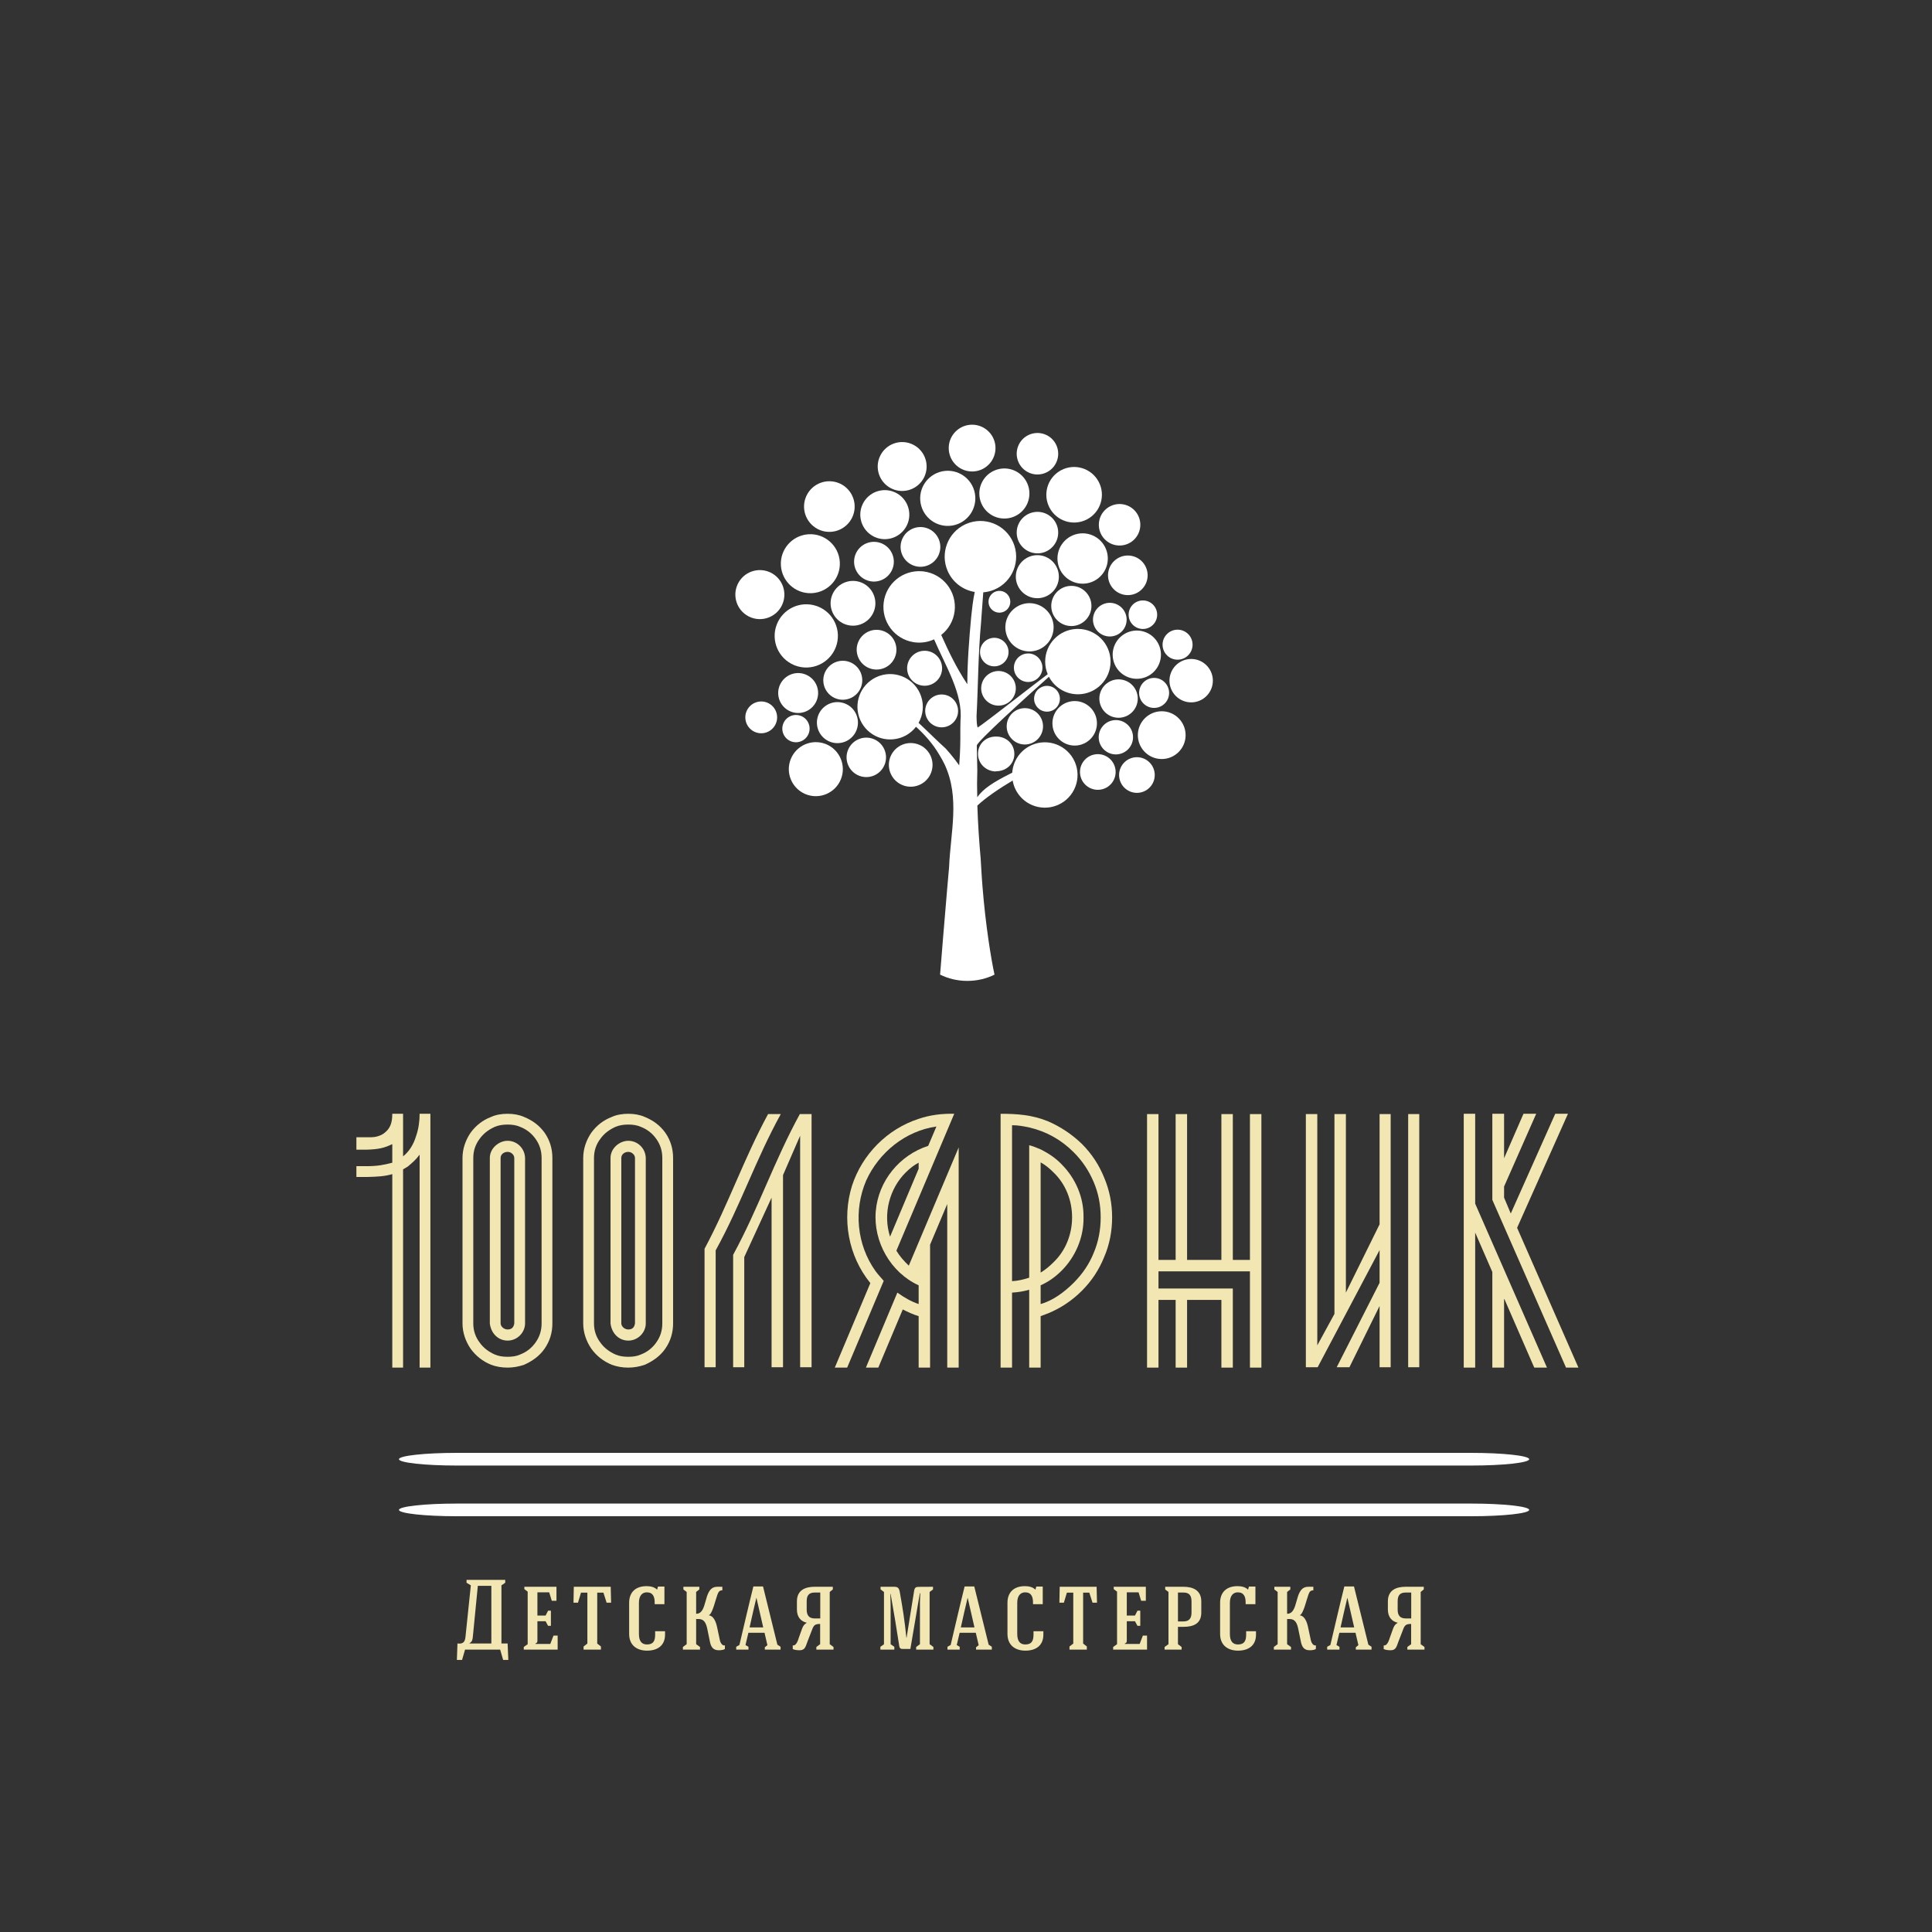 <?xml version="1.0" encoding="UTF-8" standalone="no"?> <svg xmlns="http://www.w3.org/2000/svg" xmlns:xlink="http://www.w3.org/1999/xlink" version="1.1" width="500" height="500" viewBox="0 0 500 500" xml:space="preserve"><rect x="0" y="0" width="500" height="500" fill="#333333" stroke="none"/> <desc>Created with Fabric.js 3.6.3</desc> <defs> </defs> <g transform="matrix(1 0 0 1 255.995 328.106)" style=""><path fill="#F2E7B2" opacity="1" d="M-147.40-39.86C-147.40-37.97-147.65-36.00-148.31-34.11C-148.97-31.89-150.12-30.08-151.68-28.84L-151.68-39.86L-154.47-39.86C-154.47-37.56-154.97-36.00-156.69-34.76C-157.60-34.11-158.91-33.78-159.98-33.78L-161.21-33.78L-163.76-33.78L-163.76-30.57L-161.21-30.57C-157.93-30.65-156.45-31.06-154.56-31.97C-154.47-31.97-154.47-31.97-154.47-32.05L-154.47-27.20C-156.69-26.62-158.26-26.30-161.21-26.30L-163.76-26.30L-163.76-23.50L-161.21-23.50C-158.01-23.58-156.53-23.67-154.47-24.24L-154.47 25.83L-151.68 25.83L-151.68-25.47L-150.45-26.21C-149.38-27.12-148.31-28.02-147.57-29.09C-147.49-29.17-147.40-29.26-147.40-29.26L-147.40 25.83L-144.61 25.83L-144.61-39.86Z"></path><path fill="#F2E7B2" opacity="1" d="M-124.63-32.87C-126.85-32.87-129.23-30.98-129.23-28.43L-129.23-6.57L-129.23 14.40C-128.91 17.03-127.02 18.84-124.63 18.84C-122.08 18.84-120.11 16.70-120.11 14.40L-120.11-6.57L-120.11-28.43C-120.19-30.98-122.25-32.87-124.63-32.87ZM-122.90 14.40C-123.07 15.47-123.64 15.96-124.63 15.96C-125.62 15.96-126.44 15.14-126.44 14.40L-126.44-6.57L-126.44-28.43C-126.44-29.34-125.62-30.00-124.63-30.00C-123.64-30.00-122.90-29.17-122.90-28.43L-122.90-6.57ZM-115.09-35.01C-116.41-36.82-118.14-38.13-120.36-39.04C-121.67-39.61-123.07-39.86-124.63-39.86C-126.19-39.86-127.67-39.61-128.91-39.04C-131.04-38.22-132.77-36.90-134.17-35.01C-135.48-33.12-136.30-30.82-136.30-28.43L-136.30-6.57L-136.30 14.40C-136.30 16.78-135.48 19.08-134.17 20.98C-132.85 22.78-131.13 24.18-128.91 25.09C-127.59 25.58-126.19 25.83-124.63 25.83C-123.23 25.83-121.75 25.58-120.36 25.09C-118.30 24.18-116.41 22.87-115.09 20.98C-113.70 19.00-113.04 16.78-113.04 14.40L-113.04-6.57L-113.04-28.43C-113.04-30.82-113.70-33.04-115.09-35.01ZM-115.83 14.40C-115.83 16.21-116.33 17.85-117.40 19.33C-118.38 20.73-119.70 21.80-121.42 22.45C-122.33 22.87-123.40 23.03-124.63 23.03C-125.86 23.03-126.93 22.87-127.92 22.45C-129.56 21.72-130.88 20.73-131.87 19.33C-132.93 17.93-133.51 16.29-133.51 14.40L-133.51-6.57L-133.51-28.43C-133.51-30.32-132.93-31.97-131.87-33.37C-130.88-34.76-129.56-35.75-127.92-36.49C-126.93-36.90-125.86-37.07-124.63-37.07C-123.40-37.07-122.33-36.90-121.42-36.49C-119.70-35.83-118.38-34.76-117.40-33.37C-116.33-31.89-115.83-30.24-115.83-28.43L-115.83-6.57Z"></path><path fill="#F2E7B2" opacity="1" d="M-93.39-32.87C-95.61-32.87-97.99-30.98-97.99-28.43L-97.99-6.57L-97.99 14.40C-97.67 17.03-95.78 18.84-93.39 18.84C-90.84 18.84-88.87 16.70-88.87 14.40L-88.87-6.57L-88.87-28.43C-88.95-30.98-91.01-32.87-93.39-32.87ZM-91.66 14.40C-91.83 15.47-92.40 15.96-93.39 15.96C-94.38 15.96-95.20 15.14-95.20 14.40L-95.20-6.57L-95.20-28.43C-95.20-29.34-94.38-30.00-93.39-30.00C-92.40-30.00-91.66-29.17-91.66-28.43L-91.66-6.57ZM-83.85-35.01C-85.17-36.82-86.90-38.13-89.12-39.04C-90.43-39.61-91.83-39.86-93.39-39.86C-94.95-39.86-96.43-39.61-97.67-39.04C-99.80-38.22-101.53-36.90-102.93-35.01C-104.24-33.12-105.06-30.82-105.06-28.43L-105.06-6.57L-105.06 14.40C-105.06 16.78-104.24 19.08-102.93 20.98C-101.61 22.78-99.89 24.18-97.67 25.09C-96.35 25.58-94.95 25.83-93.39 25.83C-91.99 25.83-90.51 25.58-89.12 25.09C-87.06 24.18-85.17 22.87-83.85 20.98C-82.46 19.00-81.80 16.78-81.80 14.40L-81.80-6.57L-81.80-28.43C-81.80-30.82-82.46-33.04-83.85-35.01ZM-84.59 14.40C-84.59 16.21-85.09 17.85-86.16 19.33C-87.14 20.73-88.46 21.80-90.18 22.45C-91.09 22.87-92.16 23.03-93.39 23.03C-94.62 23.03-95.69 22.87-96.68 22.45C-98.32 21.72-99.64 20.73-100.63 19.33C-101.69 17.93-102.27 16.29-102.27 14.40L-102.27-6.57L-102.27-28.43C-102.27-30.32-101.69-31.97-100.63-33.37C-99.64-34.76-98.32-35.75-96.68-36.49C-95.69-36.90-94.62-37.07-93.39-37.07C-92.16-37.07-91.09-36.90-90.18-36.49C-88.46-35.83-87.14-34.76-86.16-33.37C-85.09-31.89-84.59-30.24-84.59-28.43L-84.59-6.57Z"></path><path fill="#F2E7B2" opacity="1" d="M-53.93-39.78L-57.22-39.78C-63.55-28.10-67.41-16.60-73.66-4.92L-73.66 25.74L-70.78 25.74L-70.78-4.51C-64.29-16.27-60.42-28.02-53.93-39.78ZM-66.26-3.36L-66.26 25.74L-63.38 25.74L-63.38-2.78L-56.31-18.16L-56.31 25.74L-53.35 25.74L-53.35-23.99L-48.92-34.19L-48.92 25.74L-45.96 25.74L-45.96-39.78L-49.00-39.78C-55.66-27.61-59.68-15.44-66.26-3.36Z"></path><path fill="#F2E7B2" opacity="1" d="M-27.29 3.38C-28.03 2.48-28.77 1.74-29.43 0.83C-34.28-5.99-35.10-14.95-31.82-22.60C-28.53-29.83-21.70-35.42-13.65-36.57L-15.78-31.56C-23.18-29.17-28.69-22.51-29.35-14.62C-30.01-6.73-25.49 1.24-18.25 4.53L-18.25 9.38C-20.22 8.73-22.03 7.66-23.76 6.42L-31.90 25.83L-28.69 25.83L-22.36 10.78C-21.05 11.44-19.65 12.10-18.25 12.51L-18.25 25.83L-15.29 25.83L-15.29-5.99L-10.85-16.51L-10.85 25.83L-7.89 25.83L-7.89-31.15L-20.80-0.56C-22.11-1.80-23.18-3.03-24.01-4.43L-9.04-39.86C-12.25-39.94-15.37-39.53-18.25-38.55C-26.39-35.91-32.88-29.34-35.51-21.20C-38.15-12.65-36.50-3.11-30.75 3.96L-39.95 25.83L-36.75 25.83ZM-25.65-8.05C-27.54-13.96-25.81-20.46-21.62-24.65C-20.55-25.72-19.40-26.62-18.25-27.20L-18.25-25.64Z"></path><path fill="#F2E7B2" opacity="1" d="M29.76-23.34C28.44-26.62 26.55-29.50 24.01-32.05C21.46-34.52 18.50-36.49 15.29-37.89C11.10-39.61 7.15-39.86 2.96-39.86L2.96 25.83L5.92 25.83L5.92 6.42C7.40 6.34 8.88 6.10 10.36 5.68L10.36 25.83L13.32 25.83L13.32 12.51L15.29 11.77C18.50 10.45 21.46 8.48 24.01 5.93C26.55 3.38 28.44 0.50 29.76-2.78C31.16-5.99 31.82-9.52 31.82-13.06C31.82-16.60 31.16-20.05 29.76-23.34ZM27.05-3.85C25.90-0.98 24.17 1.57 21.87 3.88C19.48 6.26 16.52 8.48 13.32 9.38L13.32 4.53C15.37 3.63 17.18 2.31 18.74 0.75C22.36-2.87 24.50-7.88 24.42-13.06C24.50-18.24 22.36-23.17 18.74-26.79C17.18-28.43 15.29-29.67 13.32-30.65C12.33-31.06 11.35-31.48 10.36-31.72L10.36 2.56C8.88 3.05 7.40 3.38 5.92 3.46L5.92-36.90C7.48-36.90 8.80-36.65 10.36-36.33C14.88-35.26 18.66-33.12 21.87-29.91C24.09-27.69 25.81-25.14 27.05-22.19C28.28-19.31 28.86-16.27 28.86-13.06C28.86-9.85 28.28-6.73 27.05-3.85ZM13.32-27.28C14.55-26.62 15.62-25.72 16.61-24.73C19.81-21.69 21.46-17.42 21.46-13.06C21.46-8.70 19.81-4.43 16.61-1.39C15.62-0.40 14.55 0.50 13.32 1.24Z"></path><path fill="#F2E7B2" opacity="1" d="M67.49-2.04L63.06-2.04L63.06-39.78L60.10-39.78L60.10-2.04L51.22-2.04L51.22-39.78L48.26-39.78L48.26-2.04L43.82-2.04L43.82-39.78L40.86-39.78L40.86 25.83L43.82 25.83L43.82 8.31L48.26 8.31L48.26 25.83L51.22 25.83L51.22 8.31L60.10 8.31L60.10 25.83L63.06 25.83L63.06 5.36L43.82 5.36L43.82 0.92L67.49 0.92L67.49 25.83L70.45 25.83L70.45-39.78L67.49-39.78Z"></path><path fill="#F2E7B2" opacity="1" d="M101.04 25.74L103.91 25.74L103.91-39.78L101.04-39.78L101.04-11.25L92.32 6.42L92.32-39.78L89.36-39.78L89.36 11.93L84.92 20.07L84.92-39.78L81.96-39.78L81.96 25.74L85.01 25.74L101.04-4.59L101.04 3.88L89.94 25.74L93.23 25.74L101.04 9.88ZM111.31 25.74L111.31-39.78L108.44-39.78L108.44 25.74Z"></path><path fill="#F2E7B2" opacity="1" d="M149.79-39.86L146.50-39.86L134.99-14.05L133.26-18.16L133.26-21.03L141.57-39.86L138.28-39.86L133.26-28.35L133.26-39.86L130.22-39.86L130.22-17.58L149.29 25.83L152.50 25.83L136.63-10.35ZM125.78-39.86L122.82-39.86L122.82 25.83L125.78 25.83L125.78-9.11L130.22 1.08L130.22 25.83L133.26 25.83L133.26 7.90L141.07 25.83L144.36 25.83L125.78-16.60Z"></path></g><g transform="matrix(1.533 0 0 1.533 250.5 180.657)"> <g style=""> <g transform="matrix(1 0 0 1 9.61 4.772)"> <path style="stroke: none; stroke-width: 1; stroke-dasharray: none; stroke-linecap: butt; stroke-dashoffset: 0; stroke-linejoin: miter; stroke-miterlimit: 4; fill: rgb(255,255,255); fill-rule: nonzero; opacity: 1;" transform=" translate(-59.11, -54.272)" d="M 59.075 57.34 c 1.693 0.019 3.084 -1.34 3.103 -3.034 c 0.019 -1.693 -1.34 -3.084 -3.033 -3.103 c -0.04 0 -0.079 0.001 -0.118 0.002 c -1.642 0.045 -2.966 1.378 -2.985 3.03 c -0.018 1.656 1.276 3.02 2.916 3.101 C 58.997 57.337 59.036 57.34 59.075 57.34 z" stroke-linecap="round"></path> </g> <g transform="matrix(1 0 0 1 4.768 9.446)"> <path style="stroke: none; stroke-width: 1; stroke-dasharray: none; stroke-linecap: butt; stroke-dashoffset: 0; stroke-linejoin: miter; stroke-miterlimit: 4; fill: rgb(255,255,255); fill-rule: nonzero; opacity: 1;" transform=" translate(-54.268, -58.946)" d="M 54.303 56 c -0.039 0 -0.08 0 -0.119 0 c -1.642 0 -2.966 1.218 -2.983 2.871 c -0.019 1.655 1.275 2.938 2.915 3.02 c 0.039 0.002 0.078 -0.036 0.119 -0.036 c 1.693 0.019 3.082 -1.199 3.101 -2.894 C 57.354 57.268 55.996 56 54.303 56 z" stroke-linecap="round"></path> </g> <g transform="matrix(1 0 0 1 21.926 12.479)"> <path style="stroke: none; stroke-width: 1; stroke-dasharray: none; stroke-linecap: butt; stroke-dashoffset: 0; stroke-linejoin: miter; stroke-miterlimit: 4; fill: rgb(255,255,255); fill-rule: nonzero; opacity: 1;" transform=" translate(-71.426, -61.979)" d="M 71.093 58.988 c -0.039 0.005 -0.077 0.011 -0.115 0.017 c -1.593 0.239 -2.723 1.697 -2.543 3.309 c 0.181 1.613 1.604 2.785 3.211 2.667 c 0.037 -0.002 0.077 -0.005 0.114 -0.009 c 1.652 -0.185 2.843 -1.674 2.656 -3.327 C 74.233 59.994 72.743 58.806 71.093 58.988 z" stroke-linecap="round"></path> </g> <g transform="matrix(1 0 0 1 18.021 4.264)"> <path style="stroke: none; stroke-width: 1; stroke-dasharray: none; stroke-linecap: butt; stroke-dashoffset: 0; stroke-linejoin: miter; stroke-miterlimit: 4; fill: rgb(255,255,255); fill-rule: nonzero; opacity: 1;" transform=" translate(-67.521, -53.764)" d="M 67.794 57.511 c 0.048 -0.003 0.097 -0.006 0.145 -0.011 c 2.062 -0.231 3.548 -2.09 3.317 -4.154 c -0.229 -2.061 -2.089 -3.546 -4.151 -3.316 c -0.048 0.005 -0.096 0.013 -0.144 0.02 c -1.989 0.299 -3.398 2.117 -3.175 4.131 C 64.012 56.194 65.788 57.658 67.794 57.511 z" stroke-linecap="round"></path> </g> <g transform="matrix(1 0 0 1 37.686 -2.936)"> <path style="stroke: none; stroke-width: 1; stroke-dasharray: none; stroke-linecap: butt; stroke-dashoffset: 0; stroke-linejoin: miter; stroke-miterlimit: 4; fill: rgb(255,255,255); fill-rule: nonzero; opacity: 1;" transform=" translate(-87.186, -46.564)" d="M 90.826 46.156 c -0.225 -2.008 -2.037 -3.457 -4.045 -3.232 c -0.048 0.006 -0.095 0.013 -0.142 0.02 c -1.938 0.292 -3.313 2.065 -3.093 4.026 c 0.218 1.963 1.951 3.39 3.905 3.248 c 0.047 -0.004 0.094 -0.007 0.142 -0.012 C 89.602 49.98 91.05 48.167 90.826 46.156 z" stroke-linecap="round"></path> </g> <g transform="matrix(1 0 0 1 28.528 12.994)"> <path style="stroke: none; stroke-width: 1; stroke-dasharray: none; stroke-linecap: butt; stroke-dashoffset: 0; stroke-linejoin: miter; stroke-miterlimit: 4; fill: rgb(255,255,255); fill-rule: nonzero; opacity: 1;" transform=" translate(-78.028, -62.494)" d="M 77.695 59.503 c -0.039 0.004 -0.077 0.01 -0.114 0.015 c -1.594 0.24 -2.724 1.697 -2.544 3.309 c 0.181 1.614 1.604 2.786 3.21 2.669 c 0.039 -0.004 0.078 -0.006 0.116 -0.01 c 1.65 -0.185 2.84 -1.675 2.656 -3.326 S 79.346 59.318 77.695 59.503 z" stroke-linecap="round"></path> </g> <g transform="matrix(1 0 0 1 24.975 6.615)"> <path style="stroke: none; stroke-width: 1; stroke-dasharray: none; stroke-linecap: butt; stroke-dashoffset: 0; stroke-linejoin: miter; stroke-miterlimit: 4; fill: rgb(255,255,255); fill-rule: nonzero; opacity: 1;" transform=" translate(-74.475, -56.115)" d="M 76.419 53.967 c -0.027 -0.025 -0.057 -0.05 -0.084 -0.073 c -1.189 -0.996 -2.961 -0.881 -4.009 0.275 c -1.049 1.16 -0.986 2.935 0.123 4.019 c 0.026 0.025 0.053 0.052 0.08 0.077 c 1.186 1.072 3.02 0.981 4.095 -0.206 C 77.697 56.873 77.605 55.041 76.419 53.967 z" stroke-linecap="round"></path> </g> <g transform="matrix(1 0 0 1 31.43 -0.867)"> <path style="stroke: none; stroke-width: 1; stroke-dasharray: none; stroke-linecap: butt; stroke-dashoffset: 0; stroke-linejoin: miter; stroke-miterlimit: 4; fill: rgb(255,255,255); fill-rule: nonzero; opacity: 1;" transform=" translate(-80.93, -48.633)" d="M 82.556 46.691 c -1.039 -0.871 -2.588 -0.771 -3.503 0.241 c -0.917 1.014 -0.863 2.565 0.106 3.512 c 0.023 0.022 0.047 0.045 0.072 0.068 c 1.036 0.938 2.638 0.857 3.577 -0.18 c 0.938 -1.036 0.858 -2.638 -0.179 -3.576 C 82.605 46.733 82.581 46.712 82.556 46.691 z" stroke-linecap="round"></path> </g> <g transform="matrix(1 0 0 1 35.391 -9.011)"> <path style="stroke: none; stroke-width: 1; stroke-dasharray: none; stroke-linecap: butt; stroke-dashoffset: 0; stroke-linejoin: miter; stroke-miterlimit: 4; fill: rgb(255,255,255); fill-rule: nonzero; opacity: 1;" transform=" translate(-84.891, -40.489)" d="M 83.191 42.368 c 1.037 0.938 2.64 0.858 3.577 -0.18 c 0.939 -1.036 0.859 -2.638 -0.177 -3.576 c -0.025 -0.021 -0.051 -0.043 -0.074 -0.064 c -1.039 -0.871 -2.588 -0.771 -3.504 0.241 c -0.917 1.013 -0.862 2.564 0.107 3.511 C 83.145 42.323 83.167 42.346 83.191 42.368 z" stroke-linecap="round"></path> </g> <g transform="matrix(1 0 0 1 32.717 6.261)"> <path style="stroke: none; stroke-width: 1; stroke-dasharray: none; stroke-linecap: butt; stroke-dashoffset: 0; stroke-linejoin: miter; stroke-miterlimit: 4; fill: rgb(255,255,255); fill-rule: nonzero; opacity: 1;" transform=" translate(-82.217, -55.761)" d="M 82.264 51.728 c -0.053 0 -0.104 0.001 -0.156 0.002 c -2.157 0.059 -3.898 1.812 -3.923 3.983 c -0.023 2.176 1.677 3.968 3.833 4.074 c 0.051 0.003 0.104 0.005 0.155 0.006 c 2.226 0.024 4.052 -1.761 4.076 -3.989 C 86.274 53.579 84.488 51.753 82.264 51.728 z" stroke-linecap="round"></path> </g> <g transform="matrix(1 0 0 1 -28.661 -0.85)"> <path style="stroke: none; stroke-width: 1; stroke-dasharray: none; stroke-linecap: butt; stroke-dashoffset: 0; stroke-linejoin: miter; stroke-miterlimit: 4; fill: rgb(255,255,255); fill-rule: nonzero; opacity: 1;" transform=" translate(-20.839, -48.65)" d="M 21.79 51.884 c 0.041 -0.013 0.083 -0.025 0.125 -0.039 c 1.763 -0.593 2.712 -2.505 2.119 -4.27 c -0.593 -1.762 -2.505 -2.712 -4.268 -2.12 c -0.042 0.014 -0.082 0.03 -0.123 0.045 c -1.687 0.64 -2.578 2.502 -1.999 4.223 C 18.224 51.447 20.06 52.394 21.79 51.884 z" stroke-linecap="round"></path> </g> <g transform="matrix(1 0 0 1 -7.314 -5.031)"> <path style="stroke: none; stroke-width: 1; stroke-dasharray: none; stroke-linecap: butt; stroke-dashoffset: 0; stroke-linejoin: miter; stroke-miterlimit: 4; fill: rgb(255,255,255); fill-rule: nonzero; opacity: 1;" transform=" translate(-42.186, -44.469)" d="M 40.021 42.461 c -0.026 0.028 -0.05 0.057 -0.075 0.086 c -1.029 1.199 -0.935 3.005 0.232 4.087 c 1.168 1.082 2.977 1.041 4.095 -0.077 c 0.026 -0.026 0.054 -0.054 0.08 -0.082 c 1.107 -1.195 1.036 -3.064 -0.16 -4.173 C 42.998 41.195 41.129 41.267 40.021 42.461 z" stroke-linecap="round"></path> </g> <g transform="matrix(1 0 0 1 -21.127 -3.005)"> <path style="stroke: none; stroke-width: 1; stroke-dasharray: none; stroke-linecap: butt; stroke-dashoffset: 0; stroke-linejoin: miter; stroke-miterlimit: 4; fill: rgb(255,255,255); fill-rule: nonzero; opacity: 1;" transform=" translate(-28.373, -46.495)" d="M 30.688 48.831 c 0.03 -0.029 0.06 -0.06 0.089 -0.09 c 1.24 -1.327 1.168 -3.41 -0.16 -4.651 c -1.327 -1.239 -3.41 -1.168 -4.648 0.159 c -0.029 0.031 -0.058 0.063 -0.085 0.096 c -1.151 1.331 -1.053 3.344 0.241 4.554 C 27.422 50.11 29.438 50.071 30.688 48.831 z" stroke-linecap="round"></path> </g> <g transform="matrix(1 0 0 1 -34.896 3.26)"> <path style="stroke: none; stroke-width: 1; stroke-dasharray: none; stroke-linecap: butt; stroke-dashoffset: 0; stroke-linejoin: miter; stroke-miterlimit: 4; fill: rgb(255,255,255); fill-rule: nonzero; opacity: 1;" transform=" translate(-14.604, -52.76)" d="M 14.096 50.125 c -0.034 0.006 -0.068 0.015 -0.102 0.022 c -1.399 0.326 -2.3 1.702 -2.026 3.121 c 0.275 1.423 1.624 2.363 3.043 2.145 c 0.034 -0.005 0.068 -0.01 0.103 -0.018 c 1.455 -0.28 2.407 -1.689 2.125 -3.146 C 16.959 50.795 15.55 49.843 14.096 50.125 z" stroke-linecap="round"></path> </g> <g transform="matrix(1 0 0 1 -4.438 2.17)"> <path style="stroke: none; stroke-width: 1; stroke-dasharray: none; stroke-linecap: butt; stroke-dashoffset: 0; stroke-linejoin: miter; stroke-miterlimit: 4; fill: rgb(255,255,255); fill-rule: nonzero; opacity: 1;" transform=" translate(-45.062, -51.67)" d="M 42.364 51.02 c -0.351 1.455 0.516 2.918 1.946 3.32 c 0.034 0.01 0.068 0.019 0.104 0.027 c 1.488 0.357 2.987 -0.56 3.346 -2.05 c 0.357 -1.488 -0.56 -2.987 -2.048 -3.345 c -0.036 -0.008 -0.071 -0.016 -0.105 -0.022 C 44.15 48.657 42.713 49.566 42.364 51.02 z" stroke-linecap="round"></path> </g> <g transform="matrix(1 0 0 1 -29.033 5.159)"> <path style="stroke: none; stroke-width: 1; stroke-dasharray: none; stroke-linecap: butt; stroke-dashoffset: 0; stroke-linejoin: miter; stroke-miterlimit: 4; fill: rgb(255,255,255); fill-rule: nonzero; opacity: 1;" transform=" translate(-20.467, -54.659)" d="M 19.929 56.898 c 1.236 0.297 2.48 -0.465 2.778 -1.702 c 0.297 -1.236 -0.465 -2.479 -1.701 -2.776 c -0.028 -0.008 -0.058 -0.013 -0.087 -0.019 c -1.208 -0.243 -2.401 0.512 -2.691 1.718 c -0.291 1.208 0.428 2.423 1.615 2.757 C 19.872 56.883 19.9 56.891 19.929 56.898 z" stroke-linecap="round"></path> </g> <g transform="matrix(1 0 0 1 -9.661 11.281)"> <path style="stroke: none; stroke-width: 1; stroke-dasharray: none; stroke-linecap: butt; stroke-dashoffset: 0; stroke-linejoin: miter; stroke-miterlimit: 4; fill: rgb(255,255,255); fill-rule: nonzero; opacity: 1;" transform=" translate(-39.839, -60.781)" d="M 40.701 57.196 c -0.046 -0.011 -0.093 -0.02 -0.139 -0.03 c -1.935 -0.388 -3.844 0.82 -4.308 2.751 c -0.465 1.934 0.686 3.877 2.585 4.412 c 0.046 0.013 0.091 0.025 0.139 0.036 c 1.978 0.477 3.97 -0.743 4.446 -2.725 C 43.898 59.663 42.679 57.672 40.701 57.196 z" stroke-linecap="round"></path> </g> <g transform="matrix(1 0 0 1 -17.158 10.01)"> <path style="stroke: none; stroke-width: 1; stroke-dasharray: none; stroke-linecap: butt; stroke-dashoffset: 0; stroke-linejoin: miter; stroke-miterlimit: 4; fill: rgb(255,255,255); fill-rule: nonzero; opacity: 1;" transform=" translate(-32.342, -59.51)" d="M 30.984 56.47 c -0.04 0.017 -0.078 0.037 -0.117 0.056 c -1.598 0.787 -2.298 2.704 -1.566 4.342 c 0.733 1.641 2.628 2.397 4.282 1.732 c 0.04 -0.016 0.079 -0.032 0.119 -0.05 c 1.678 -0.75 2.431 -2.721 1.681 -4.4 C 34.632 56.473 32.662 55.72 30.984 56.47 z" stroke-linecap="round"></path> </g> <g transform="matrix(1 0 0 1 -22.031 4.146)"> <path style="stroke: none; stroke-width: 1; stroke-dasharray: none; stroke-linecap: butt; stroke-dashoffset: 0; stroke-linejoin: miter; stroke-miterlimit: 4; fill: rgb(255,255,255); fill-rule: nonzero; opacity: 1;" transform=" translate(-27.469, -53.646)" d="M 30.632 52.231 c -0.78 -1.746 -2.83 -2.528 -4.576 -1.748 c -0.041 0.018 -0.082 0.038 -0.121 0.058 c -1.663 0.82 -2.392 2.814 -1.63 4.518 c 0.763 1.706 2.734 2.493 4.455 1.802 c 0.042 -0.016 0.083 -0.034 0.124 -0.052 C 30.63 56.029 31.414 53.979 30.632 52.231 z" stroke-linecap="round"></path> </g> <g transform="matrix(1 0 0 1 -25.678 12.004)"> <path style="stroke: none; stroke-width: 1; stroke-dasharray: none; stroke-linecap: butt; stroke-dashoffset: 0; stroke-linejoin: miter; stroke-miterlimit: 4; fill: rgb(255,255,255); fill-rule: nonzero; opacity: 1;" transform=" translate(-23.822, -61.504)" d="M 25.549 57.282 c -0.054 -0.021 -0.109 -0.041 -0.165 -0.062 c -2.292 -0.838 -4.853 0.28 -5.782 2.555 c -0.932 2.276 0.11 4.869 2.333 5.879 c 0.053 0.024 0.107 0.048 0.162 0.071 c 2.33 0.952 4.994 -0.165 5.948 -2.497 C 28.995 60.899 27.878 58.236 25.549 57.282 z" stroke-linecap="round"></path> </g> <g transform="matrix(1 0 0 1 -8.015 -25.515)"> <path style="stroke: none; stroke-width: 1; stroke-dasharray: none; stroke-linecap: butt; stroke-dashoffset: 0; stroke-linejoin: miter; stroke-miterlimit: 4; fill: rgb(255,255,255); fill-rule: nonzero; opacity: 1;" transform=" translate(-41.485, -23.985)" d="M 42.812 20.905 c -1.649 -0.711 -3.575 0.002 -4.354 1.634 c -0.78 1.633 -0.123 3.581 1.467 4.415 c 0.038 0.021 0.077 0.04 0.116 0.059 c 1.671 0.798 3.674 0.088 4.472 -1.584 c 0.797 -1.67 0.088 -3.673 -1.582 -4.47 C 42.89 20.939 42.851 20.922 42.812 20.905 z" stroke-linecap="round"></path> </g> <g transform="matrix(1 0 0 1 -11.102 -39.088)"> <path style="stroke: none; stroke-width: 1; stroke-dasharray: none; stroke-linecap: butt; stroke-dashoffset: 0; stroke-linejoin: miter; stroke-miterlimit: 4; fill: rgb(255,255,255); fill-rule: nonzero; opacity: 1;" transform=" translate(-38.398, -10.412)" d="M 36.478 14.067 c 0.047 0.024 0.094 0.05 0.143 0.072 c 2.057 0.981 4.522 0.108 5.504 -1.95 c 0.981 -2.056 0.108 -4.521 -1.948 -5.503 c -0.048 -0.022 -0.098 -0.044 -0.146 -0.065 c -2.029 -0.875 -4.401 0.004 -5.359 2.011 C 33.712 10.643 34.521 13.04 36.478 14.067 z" stroke-linecap="round"></path> </g> <g transform="matrix(1 0 0 1 -15.865 -23.02)"> <path style="stroke: none; stroke-width: 1; stroke-dasharray: none; stroke-linecap: butt; stroke-dashoffset: 0; stroke-linejoin: miter; stroke-miterlimit: 4; fill: rgb(255,255,255); fill-rule: nonzero; opacity: 1;" transform=" translate(-33.635, -26.48)" d="M 32.075 29.448 c 0.039 0.02 0.077 0.04 0.116 0.059 c 1.67 0.797 3.673 0.088 4.472 -1.584 c 0.796 -1.67 0.087 -3.673 -1.583 -4.47 c -0.039 -0.019 -0.079 -0.036 -0.118 -0.053 c -1.648 -0.711 -3.576 0.003 -4.354 1.634 C 29.829 26.666 30.486 28.613 32.075 29.448 z" stroke-linecap="round"></path> </g> <g transform="matrix(1 0 0 1 -23.394 -32.328)"> <path style="stroke: none; stroke-width: 1; stroke-dasharray: none; stroke-linecap: butt; stroke-dashoffset: 0; stroke-linejoin: miter; stroke-miterlimit: 4; fill: rgb(255,255,255); fill-rule: nonzero; opacity: 1;" transform=" translate(-26.106, -17.172)" d="M 24.119 20.955 c 0.048 0.025 0.098 0.051 0.148 0.075 c 2.128 1.015 4.679 0.112 5.696 -2.019 c 1.016 -2.128 0.113 -4.679 -2.016 -5.696 c -0.05 -0.023 -0.101 -0.045 -0.151 -0.067 c -2.1 -0.906 -4.554 0.004 -5.546 2.082 C 21.257 17.411 22.094 19.892 24.119 20.955 z" stroke-linecap="round"></path> </g> <g transform="matrix(1 0 0 1 -15.425 -8.166)"> <path style="stroke: none; stroke-width: 1; stroke-dasharray: none; stroke-linecap: butt; stroke-dashoffset: 0; stroke-linejoin: miter; stroke-miterlimit: 4; fill: rgb(255,255,255); fill-rule: nonzero; opacity: 1;" transform=" translate(-34.075, -41.334)" d="M 32.632 44.361 c 1.67 0.797 3.673 0.088 4.471 -1.584 c 0.797 -1.67 0.088 -3.673 -1.583 -4.47 c -0.039 -0.018 -0.079 -0.036 -0.119 -0.053 c -1.648 -0.71 -3.574 0.003 -4.354 1.634 c -0.779 1.633 -0.122 3.581 1.467 4.415 C 32.554 44.323 32.593 44.343 32.632 44.361 z" stroke-linecap="round"></path> </g> <g transform="matrix(1 0 0 1 -19.404 -15.997)"> <path style="stroke: none; stroke-width: 1; stroke-dasharray: none; stroke-linecap: butt; stroke-dashoffset: 0; stroke-linejoin: miter; stroke-miterlimit: 4; fill: rgb(255,255,255); fill-rule: nonzero; opacity: 1;" transform=" translate(-30.096, -33.503)" d="M 28.468 36.915 c 1.884 0.898 4.141 0.1 5.041 -1.786 c 0.898 -1.882 0.099 -4.139 -1.784 -5.038 c -0.044 -0.021 -0.089 -0.041 -0.133 -0.06 c -1.858 -0.801 -4.03 0.003 -4.907 1.841 c -0.879 1.841 -0.138 4.036 1.654 4.977 C 28.381 36.872 28.424 36.895 28.468 36.915 z" stroke-linecap="round"></path> </g> <g transform="matrix(1 0 0 1 -14.034 -30.963)"> <path style="stroke: none; stroke-width: 1; stroke-dasharray: none; stroke-linecap: butt; stroke-dashoffset: 0; stroke-linejoin: miter; stroke-miterlimit: 4; fill: rgb(255,255,255); fill-rule: nonzero; opacity: 1;" transform=" translate(-35.466, -18.537)" d="M 33.541 22.2 c 0.047 0.025 0.095 0.049 0.143 0.073 c 2.061 0.983 4.532 0.109 5.518 -1.955 c 0.983 -2.062 0.108 -4.532 -1.953 -5.516 c -0.049 -0.022 -0.097 -0.044 -0.146 -0.065 c -2.034 -0.877 -4.411 0.003 -5.371 2.016 C 30.769 18.768 31.58 21.171 33.541 22.2 z" stroke-linecap="round"></path> </g> <g transform="matrix(1 0 0 1 -35.125 -17.464)"> <path style="stroke: none; stroke-width: 1; stroke-dasharray: none; stroke-linecap: butt; stroke-dashoffset: 0; stroke-linejoin: miter; stroke-miterlimit: 4; fill: rgb(255,255,255); fill-rule: nonzero; opacity: 1;" transform=" translate(-14.375, -32.036)" d="M 12.593 35.771 c 2.061 0.984 4.533 0.109 5.517 -1.955 c 0.983 -2.061 0.108 -4.531 -1.952 -5.515 c -0.049 -0.023 -0.098 -0.044 -0.147 -0.065 c -2.033 -0.877 -4.41 0.003 -5.371 2.016 c -0.961 2.015 -0.151 4.417 1.81 5.447 C 12.498 35.723 12.545 35.748 12.593 35.771 z" stroke-linecap="round"></path> </g> <g transform="matrix(1 0 0 1 -26.603 -22.681)"> <path style="stroke: none; stroke-width: 1; stroke-dasharray: none; stroke-linecap: butt; stroke-dashoffset: 0; stroke-linejoin: miter; stroke-miterlimit: 4; fill: rgb(255,255,255); fill-rule: nonzero; opacity: 1;" transform=" translate(-22.897, -26.819)" d="M 23.017 31.797 c 0.063 -0.001 0.128 -0.003 0.192 -0.007 c 2.743 -0.171 4.83 -2.537 4.659 -5.283 c -0.172 -2.742 -2.537 -4.829 -5.28 -4.658 c -0.064 0.004 -0.128 0.011 -0.192 0.017 c -2.652 0.267 -4.637 2.583 -4.47 5.262 C 18.094 29.809 20.352 31.862 23.017 31.797 z" stroke-linecap="round"></path> </g> <g transform="matrix(1 0 0 1 -27.291 -10.493)"> <path style="stroke: none; stroke-width: 1; stroke-dasharray: none; stroke-linecap: butt; stroke-dashoffset: 0; stroke-linejoin: miter; stroke-miterlimit: 4; fill: rgb(255,255,255); fill-rule: nonzero; opacity: 1;" transform=" translate(-22.209, -39.007)" d="M 24.097 34.013 c -0.065 -0.024 -0.13 -0.047 -0.196 -0.068 c -2.708 -0.907 -5.668 0.481 -6.686 3.173 c -1.018 2.694 0.284 5.694 2.917 6.805 c 0.063 0.027 0.127 0.054 0.191 0.078 c 2.756 1.041 5.837 -0.352 6.88 -3.111 C 28.244 38.135 26.853 35.054 24.097 34.013 z" stroke-linecap="round"></path> </g> <g transform="matrix(1 0 0 1 11.718 -20.49)"> <path style="stroke: none; stroke-width: 1; stroke-dasharray: none; stroke-linecap: butt; stroke-dashoffset: 0; stroke-linejoin: miter; stroke-miterlimit: 4; fill: rgb(255,255,255); fill-rule: nonzero; opacity: 1;" transform=" translate(-61.218, -29.01)" d="M 59.621 32.274 c 0.043 0.02 0.085 0.041 0.128 0.06 c 1.834 0.811 3.98 -0.02 4.793 -1.856 c 0.812 -1.833 -0.019 -3.98 -1.854 -4.791 c -0.043 -0.019 -0.086 -0.037 -0.129 -0.054 c -1.809 -0.719 -3.872 0.115 -4.664 1.905 C 57.102 29.331 57.875 31.419 59.621 32.274 z" stroke-linecap="round"></path> </g> <g transform="matrix(1 0 0 1 5.313 -16.257)"> <path style="stroke: none; stroke-width: 1; stroke-dasharray: none; stroke-linecap: butt; stroke-dashoffset: 0; stroke-linejoin: miter; stroke-miterlimit: 4; fill: rgb(255,255,255); fill-rule: nonzero; opacity: 1;" transform=" translate(-54.813, -33.243)" d="M 54.94 35.08 c 1.014 -0.069 1.78 -0.949 1.71 -1.964 c -0.069 -1.013 -0.947 -1.779 -1.963 -1.71 c -0.023 0.003 -0.046 0.004 -0.07 0.007 c -0.979 0.104 -1.709 0.966 -1.641 1.956 c 0.068 0.991 0.907 1.745 1.892 1.715 C 54.893 35.082 54.917 35.082 54.94 35.08 z" stroke-linecap="round"></path> </g> <g transform="matrix(1 0 0 1 11.737 -27.933)"> <path style="stroke: none; stroke-width: 1; stroke-dasharray: none; stroke-linecap: butt; stroke-dashoffset: 0; stroke-linejoin: miter; stroke-miterlimit: 4; fill: rgb(255,255,255); fill-rule: nonzero; opacity: 1;" transform=" translate(-61.237, -21.567)" d="M 61.343 25.068 c 0.044 -0.001 0.09 -0.002 0.135 -0.005 c 1.929 -0.133 3.387 -1.806 3.254 -3.738 c -0.133 -1.928 -1.806 -3.385 -3.734 -3.253 c -0.045 0.004 -0.089 0.008 -0.135 0.013 c -1.864 0.2 -3.25 1.838 -3.121 3.722 C 57.87 23.691 59.469 25.125 61.343 25.068 z" stroke-linecap="round"></path> </g> <g transform="matrix(1 0 0 1 11.737 -41.247)"> <path style="stroke: none; stroke-width: 1; stroke-dasharray: none; stroke-linecap: butt; stroke-dashoffset: 0; stroke-linejoin: miter; stroke-miterlimit: 4; fill: rgb(255,255,255); fill-rule: nonzero; opacity: 1;" transform=" translate(-61.237, -8.253)" d="M 59.849 11.469 c 0.042 0.018 0.084 0.036 0.125 0.052 c 1.804 0.697 3.833 -0.201 4.532 -2.007 c 0.696 -1.803 -0.203 -3.832 -2.005 -4.529 c -0.043 -0.016 -0.086 -0.031 -0.129 -0.045 c -1.772 -0.609 -3.723 0.288 -4.403 2.049 C 57.287 8.751 58.128 10.727 59.849 11.469 z" stroke-linecap="round"></path> </g> <g transform="matrix(1 0 0 1 25.601 -29.254)"> <path style="stroke: none; stroke-width: 1; stroke-dasharray: none; stroke-linecap: butt; stroke-dashoffset: 0; stroke-linejoin: miter; stroke-miterlimit: 4; fill: rgb(255,255,255); fill-rule: nonzero; opacity: 1;" transform=" translate(-75.101, -20.246)" d="M 72.321 22.378 c 1.151 1.5 3.274 1.811 4.805 0.727 c 0.036 -0.026 0.073 -0.052 0.109 -0.08 c 1.533 -1.177 1.822 -3.377 0.644 -4.913 c -1.177 -1.533 -3.377 -1.822 -4.909 -0.646 c -0.037 0.029 -0.072 0.058 -0.106 0.086 C 71.422 18.75 71.171 20.881 72.321 22.378 z" stroke-linecap="round"></path> </g> <g transform="matrix(1 0 0 1 0.705 -42.2)"> <path style="stroke: none; stroke-width: 1; stroke-dasharray: none; stroke-linecap: butt; stroke-dashoffset: 0; stroke-linejoin: miter; stroke-miterlimit: 4; fill: rgb(255,255,255); fill-rule: nonzero; opacity: 1;" transform=" translate(-50.205, -7.3)" d="M 50.325 11.247 c 0.05 -0.001 0.102 -0.003 0.152 -0.006 c 2.174 -0.149 3.817 -2.035 3.667 -4.213 c -0.149 -2.173 -2.034 -3.815 -4.208 -3.667 c -0.052 0.004 -0.102 0.01 -0.152 0.014 c -2.101 0.226 -3.664 2.072 -3.518 4.194 C 46.413 9.695 48.213 11.312 50.325 11.247 z" stroke-linecap="round"></path> </g> <g transform="matrix(1 0 0 1 6.151 -34.534)"> <path style="stroke: none; stroke-width: 1; stroke-dasharray: none; stroke-linecap: butt; stroke-dashoffset: 0; stroke-linejoin: miter; stroke-miterlimit: 4; fill: rgb(255,255,255); fill-rule: nonzero; opacity: 1;" transform=" translate(-55.651, -14.966)" d="M 51.623 16.253 c 0.695 2.173 2.98 3.394 5.16 2.787 c 0.052 -0.014 0.106 -0.029 0.158 -0.045 c 2.223 -0.711 3.449 -3.092 2.738 -5.318 c -0.712 -2.222 -3.093 -3.449 -5.314 -2.738 c -0.053 0.018 -0.104 0.036 -0.155 0.054 C 52.082 11.763 50.929 14.083 51.623 16.253 z" stroke-linecap="round"></path> </g> <g transform="matrix(1 0 0 1 17.926 -34.321)"> <path style="stroke: none; stroke-width: 1; stroke-dasharray: none; stroke-linecap: butt; stroke-dashoffset: 0; stroke-linejoin: miter; stroke-miterlimit: 4; fill: rgb(255,255,255); fill-rule: nonzero; opacity: 1;" transform=" translate(-67.426, -15.179)" d="M 63.281 17.375 c 1.185 2.236 3.92 3.12 6.181 2.029 c 0.054 -0.026 0.109 -0.052 0.163 -0.081 c 2.287 -1.212 3.159 -4.053 1.944 -6.343 c -1.212 -2.285 -4.053 -3.157 -6.339 -1.945 c -0.054 0.03 -0.105 0.06 -0.159 0.089 C 62.901 12.384 62.098 15.143 63.281 17.375 z" stroke-linecap="round"></path> </g> <g transform="matrix(1 0 0 1 19.364 -23.56)"> <path style="stroke: none; stroke-width: 1; stroke-dasharray: none; stroke-linecap: butt; stroke-dashoffset: 0; stroke-linejoin: miter; stroke-miterlimit: 4; fill: rgb(255,255,255); fill-rule: nonzero; opacity: 1;" transform=" translate(-68.864, -25.94)" d="M 73.049 25.199 c -0.408 -2.309 -2.614 -3.852 -4.924 -3.444 c -0.055 0.01 -0.107 0.021 -0.162 0.032 c -2.223 0.482 -3.685 2.637 -3.285 4.893 c 0.398 2.258 2.511 3.782 4.764 3.471 c 0.055 -0.007 0.108 -0.014 0.164 -0.024 C 71.914 29.719 73.459 27.513 73.049 25.199 z" stroke-linecap="round"></path> </g> <g transform="matrix(1 0 0 1 -3.405 -33.716)"> <path style="stroke: none; stroke-width: 1; stroke-dasharray: none; stroke-linecap: butt; stroke-dashoffset: 0; stroke-linejoin: miter; stroke-miterlimit: 4; fill: rgb(255,255,255); fill-rule: nonzero; opacity: 1;" transform=" translate(-46.095, -15.784)" d="M 41.511 16.593 c 0.438 2.473 2.75 4.142 5.218 3.801 c 0.059 -0.007 0.118 -0.016 0.178 -0.026 c 2.529 -0.447 4.219 -2.864 3.771 -5.396 c -0.447 -2.528 -2.863 -4.218 -5.392 -3.771 c -0.06 0.011 -0.119 0.024 -0.177 0.036 C 42.675 11.764 41.074 14.124 41.511 16.593 z" stroke-linecap="round"></path> </g> <g transform="matrix(1 0 0 1 17.458 -15.548)"> <path style="stroke: none; stroke-width: 1; stroke-dasharray: none; stroke-linecap: butt; stroke-dashoffset: 0; stroke-linejoin: miter; stroke-miterlimit: 4; fill: rgb(255,255,255); fill-rule: nonzero; opacity: 1;" transform=" translate(-66.958, -33.952)" d="M 66.828 37.34 c 0.044 0.002 0.087 0.003 0.131 0.003 c 1.872 0 3.391 -1.52 3.391 -3.393 c 0 -1.871 -1.519 -3.39 -3.391 -3.39 c -0.044 0 -0.087 0.002 -0.131 0.003 c -1.813 0.069 -3.262 1.559 -3.262 3.387 C 63.566 35.78 65.015 37.271 66.828 37.34 z" stroke-linecap="round"></path> </g> <g transform="matrix(1 0 0 1 23.952 -13.237)"> <path style="stroke: none; stroke-width: 1; stroke-dasharray: none; stroke-linecap: butt; stroke-dashoffset: 0; stroke-linejoin: miter; stroke-miterlimit: 4; fill: rgb(255,255,255); fill-rule: nonzero; opacity: 1;" transform=" translate(-73.452, -36.263)" d="M 72.476 38.93 c 0.034 0.013 0.068 0.025 0.104 0.037 c 1.492 0.481 3.094 -0.339 3.576 -1.833 c 0.481 -1.492 -0.339 -3.093 -1.831 -3.575 c -0.035 -0.012 -0.071 -0.021 -0.106 -0.032 c -1.463 -0.411 -3.001 0.404 -3.471 1.861 C 70.276 36.848 71.048 38.409 72.476 38.93 z" stroke-linecap="round"></path> </g> <g transform="matrix(1 0 0 1 28.51 -7.324)"> <path style="stroke: none; stroke-width: 1; stroke-dasharray: none; stroke-linecap: butt; stroke-dashoffset: 0; stroke-linejoin: miter; stroke-miterlimit: 4; fill: rgb(255,255,255); fill-rule: nonzero; opacity: 1;" transform=" translate(-78.01, -42.176)" d="M 76.37 38.447 c -0.048 0.021 -0.096 0.044 -0.143 0.067 c -1.962 0.954 -2.831 3.292 -1.947 5.302 c 0.886 2.012 3.199 2.951 5.227 2.149 c 0.048 -0.02 0.097 -0.039 0.145 -0.06 c 2.059 -0.906 2.994 -3.312 2.087 -5.372 C 80.833 38.476 78.429 37.541 76.37 38.447 z" stroke-linecap="round"></path> </g> <g transform="matrix(1 0 0 1 10.39 -11.946)"> <path style="stroke: none; stroke-width: 1; stroke-dasharray: none; stroke-linecap: butt; stroke-dashoffset: 0; stroke-linejoin: miter; stroke-miterlimit: 4; fill: rgb(255,255,255); fill-rule: nonzero; opacity: 1;" transform=" translate(-59.89, -37.554)" d="M 63.619 35.911 c -0.905 -2.057 -3.311 -2.992 -5.369 -2.086 c -0.048 0.021 -0.095 0.045 -0.143 0.068 c -1.96 0.954 -2.831 3.292 -1.947 5.301 c 0.886 2.012 3.199 2.951 5.227 2.149 c 0.049 -0.02 0.099 -0.039 0.146 -0.06 C 63.591 40.378 64.525 37.972 63.619 35.911 z" stroke-linecap="round"></path> </g> <g transform="matrix(1 0 0 1 25.429 0.086)"> <path style="stroke: none; stroke-width: 1; stroke-dasharray: none; stroke-linecap: butt; stroke-dashoffset: 0; stroke-linejoin: miter; stroke-miterlimit: 4; fill: rgb(255,255,255); fill-rule: nonzero; opacity: 1;" transform=" translate(-74.929, -49.586)" d="M 71.961 50.89 c 0.705 1.601 2.545 2.348 4.159 1.711 c 0.038 -0.017 0.077 -0.031 0.116 -0.048 c 1.637 -0.722 2.381 -2.636 1.659 -4.274 c -0.721 -1.637 -2.634 -2.381 -4.271 -1.66 c -0.038 0.017 -0.076 0.036 -0.113 0.054 C 71.951 47.431 71.259 49.291 71.961 50.89 z" stroke-linecap="round"></path> </g> <g transform="matrix(1 0 0 1 5.162 -1.644)"> <path style="stroke: none; stroke-width: 1; stroke-dasharray: none; stroke-linecap: butt; stroke-dashoffset: 0; stroke-linejoin: miter; stroke-miterlimit: 4; fill: rgb(255,255,255); fill-rule: nonzero; opacity: 1;" transform=" translate(-54.662, -47.856)" d="M 55.736 50.574 c 0.034 -0.014 0.07 -0.028 0.104 -0.043 c 1.477 -0.649 2.147 -2.375 1.497 -3.853 c -0.649 -1.476 -2.376 -2.147 -3.852 -1.497 c -0.034 0.016 -0.068 0.032 -0.103 0.048 c -1.406 0.684 -2.03 2.362 -1.396 3.802 C 52.623 50.476 54.282 51.149 55.736 50.574 z" stroke-linecap="round"></path> </g> <g transform="matrix(1 0 0 1 26.994 -20.72)"> <path style="stroke: none; stroke-width: 1; stroke-dasharray: none; stroke-linecap: butt; stroke-dashoffset: 0; stroke-linejoin: miter; stroke-miterlimit: 4; fill: rgb(255,255,255); fill-rule: nonzero; opacity: 1;" transform=" translate(-76.494, -28.78)" d="M 77.042 25.482 c -1.764 -0.294 -3.458 0.855 -3.823 2.619 c -0.364 1.767 0.736 3.495 2.473 3.923 c 0.042 0.01 0.083 0.021 0.126 0.029 c 1.808 0.374 3.576 -0.791 3.951 -2.599 c 0.372 -1.807 -0.792 -3.576 -2.599 -3.949 C 77.128 25.496 77.085 25.49 77.042 25.482 z" stroke-linecap="round"></path> </g> <g transform="matrix(1 0 0 1 10.17 -5.123)"> <path style="stroke: none; stroke-width: 1; stroke-dasharray: none; stroke-linecap: butt; stroke-dashoffset: 0; stroke-linejoin: miter; stroke-miterlimit: 4; fill: rgb(255,255,255); fill-rule: nonzero; opacity: 1;" transform=" translate(-59.67, -44.377)" d="M 59.736 46.785 c 0.031 -0.001 0.063 -0.001 0.094 -0.004 c 1.326 -0.088 2.331 -1.236 2.244 -2.563 c -0.089 -1.326 -1.236 -2.332 -2.562 -2.244 c -0.031 0.002 -0.062 0.006 -0.094 0.009 c -1.281 0.134 -2.237 1.257 -2.152 2.553 C 57.353 45.832 58.448 46.82 59.736 46.785 z" stroke-linecap="round"></path> </g> <g transform="matrix(1 0 0 1 4.449 -7.764)"> <path style="stroke: none; stroke-width: 1; stroke-dasharray: none; stroke-linecap: butt; stroke-dashoffset: 0; stroke-linejoin: miter; stroke-miterlimit: 4; fill: rgb(255,255,255); fill-rule: nonzero; opacity: 1;" transform=" translate(-53.949, -41.736)" d="M 51.545 41.894 c 0.086 1.296 1.182 2.286 2.47 2.25 c 0.031 -0.001 0.063 -0.002 0.093 -0.004 c 1.327 -0.088 2.332 -1.236 2.245 -2.563 c -0.089 -1.326 -1.236 -2.331 -2.562 -2.244 c -0.032 0.002 -0.063 0.006 -0.094 0.009 C 52.416 39.476 51.459 40.6 51.545 41.894 z" stroke-linecap="round"></path> </g> <g transform="matrix(1 0 0 1 29.538 -14.071)"> <path style="stroke: none; stroke-width: 1; stroke-dasharray: none; stroke-linecap: butt; stroke-dashoffset: 0; stroke-linejoin: miter; stroke-miterlimit: 4; fill: rgb(255,255,255); fill-rule: nonzero; opacity: 1;" transform=" translate(-79.038, -35.429)" d="M 78.786 33.033 c -1.282 0.134 -2.238 1.258 -2.152 2.553 c 0.085 1.297 1.182 2.286 2.47 2.25 c 0.031 -0.001 0.062 -0.001 0.094 -0.003 c 1.326 -0.088 2.331 -1.236 2.244 -2.564 c -0.089 -1.326 -1.236 -2.331 -2.563 -2.243 C 78.848 33.026 78.816 33.029 78.786 33.033 z" stroke-linecap="round"></path> </g> <g transform="matrix(1 0 0 1 13.347 0.119)"> <path style="stroke: none; stroke-width: 1; stroke-dasharray: none; stroke-linecap: butt; stroke-dashoffset: 0; stroke-linejoin: miter; stroke-miterlimit: 4; fill: rgb(255,255,255); fill-rule: nonzero; opacity: 1;" transform=" translate(-62.847, -49.619)" d="M 62.406 51.751 c 1.178 0.243 2.33 -0.516 2.574 -1.693 c 0.243 -1.177 -0.516 -2.33 -1.693 -2.573 c -0.027 -0.005 -0.056 -0.01 -0.083 -0.014 c -1.149 -0.192 -2.253 0.557 -2.491 1.706 c -0.237 1.151 0.479 2.277 1.611 2.556 C 62.351 51.738 62.379 51.746 62.406 51.751 z" stroke-linecap="round"></path> </g> <g transform="matrix(1 0 0 1 2.713 8.927)"> <path style="stroke: none; stroke-width: 1; stroke-dasharray: none; stroke-linecap: butt; stroke-dashoffset: 0; stroke-linejoin: miter; stroke-miterlimit: 4; fill: rgb(255,255,255); fill-rule: nonzero; opacity: 1;" transform=" translate(-52.213, -58.427)" d="M 60.26 57.437 c -0.066 0.029 -0.129 0.061 -0.193 0.091 c -1.826 0.89 -2.953 2.668 -3.089 4.576 c -0.091 0.044 -0.18 0.087 -0.271 0.133 c -2.9 1.449 -4.65 2.589 -5.632 4.004 c -0.045 -1.785 -0.05 -2.775 0.007 -4.523 c -0.011 -0.613 -0.023 -1.17 -0.034 -1.666 c -0.035 -1.487 -0.05 -2.408 -0.05 -2.533 c 0 -0.648 8.378 -8.217 12.174 -11.613 c 0.893 1.697 2.643 2.873 4.676 2.951 c 0.07 0.003 0.143 0.006 0.214 0.006 c 3.045 0 5.517 -2.473 5.517 -5.521 c 0 -3.045 -2.472 -5.517 -5.517 -5.517 c -0.071 0 -0.144 0.003 -0.214 0.005 c -2.951 0.113 -5.307 2.538 -5.307 5.511 c 0 0.755 0.153 1.475 0.428 2.131 c -2.261 1.68 -10.657 8.275 -11.818 9.001 c -0.12 -0.195 -0.181 -0.873 -0.197 -1.893 c 0.272 -5.11 0.272 -10.59 0.763 -15.838 c 0.03 -0.426 0.061 -0.85 0.09 -1.264 c 0.103 -1.419 0.199 -2.725 0.284 -3.828 c 0.57 -0.046 1.143 -0.174 1.701 -0.391 c 0.071 -0.028 0.146 -0.057 0.216 -0.087 c 3.055 -1.323 4.46 -4.877 3.135 -7.935 c -1.322 -3.054 -4.875 -4.459 -7.93 -3.136 C 49.141 20.13 49.07 20.164 49 20.197 c -2.911 1.396 -4.221 4.851 -2.929 7.833 c 0.85 1.961 2.615 3.243 4.579 3.56 c -0.136 0.594 -0.26 1.351 -0.374 2.217 c -0.083 0.633 -0.159 1.323 -0.231 2.04 c -0.343 3.706 -0.647 7.664 -0.647 11.318 c -1.825 -2.738 -3.137 -5.475 -4.405 -8.316 c 1.208 -0.951 2.057 -2.361 2.259 -4.009 c 0.406 -3.303 -1.947 -6.313 -5.251 -6.719 c -0.078 -0.009 -0.155 -0.016 -0.232 -0.022 c -3.217 -0.271 -6.095 2.046 -6.491 5.272 c -0.397 3.23 1.836 6.176 5.022 6.691 c 0.077 0.012 0.154 0.024 0.232 0.034 c 1.154 0.142 2.271 -0.054 3.255 -0.508 c 1.925 4.494 4.903 9.197 4.455 13.756 c -0.02 0.375 -0.024 0.786 -0.024 1.252 c 0 1.049 0.021 2.382 -0.063 4.234 c -0.029 0.618 -0.069 1.294 -0.127 2.036 c -0.235 -0.33 -0.476 -0.654 -0.723 -0.976 c -0.247 -0.319 -0.5 -0.634 -0.757 -0.945 c -0.259 -0.31 -0.522 -0.614 -0.791 -0.912 c -1.535 -1.376 -3.023 -2.902 -4.587 -4.346 c 0.744 -1.317 0.948 -2.933 0.428 -4.479 c -0.971 -2.886 -4.102 -4.441 -6.989 -3.47 c -0.067 0.023 -0.134 0.048 -0.2 0.073 c -2.762 1.048 -4.221 4.097 -3.273 6.915 c 0.949 2.822 3.955 4.371 6.789 3.537 c 0.068 -0.02 0.136 -0.04 0.204 -0.063 c 1.073 -0.36 1.96 -1.021 2.604 -1.854 c 1.5 1.36 2.858 2.895 3.937 4.731 c 0.343 0.555 0.641 1.104 0.902 1.642 c 2.609 5.627 0.991 11.402 0.744 17.353 c -0.032 0.351 -0.063 0.709 -0.095 1.074 c -0.071 0.79 -0.143 1.614 -0.216 2.455 c -0.476 5.491 -0.98 11.764 -1.206 14.588 c 1.357 0.674 2.925 1.061 4.598 1.061 c 1.669 0 3.233 -0.386 4.588 -1.055 c -0.593 -2.758 -1.507 -8.345 -2.026 -14.839 c -0.084 -1.049 -0.159 -2.121 -0.218 -3.211 c -0.031 -0.475 -0.058 -0.951 -0.085 -1.427 c -0.259 -2.957 -0.473 -6.016 -0.565 -9.064 c 1.413 -1.347 3.748 -2.912 5.96 -4.23 c 0.074 0.434 0.197 0.866 0.383 1.288 c 1.2 2.725 4.334 3.994 7.08 2.907 c 0.066 -0.026 0.133 -0.053 0.197 -0.082 c 2.788 -1.229 4.053 -4.487 2.823 -7.277 C 66.305 57.474 63.047 56.208 60.26 57.437 z" stroke-linecap="round"></path> </g> </g> </g> <g transform="matrix(3.75 0 0 0.41 249.5 384.201)"> <path style="stroke: none; stroke-width: 1; stroke-dasharray: none; stroke-linecap: butt; stroke-dashoffset: 0; stroke-linejoin: miter; stroke-miterlimit: 4; fill: rgb(255,255,255); fill-rule: nonzero; opacity: 1;" transform=" translate(-50, -1002.362)" d="m 15 982.362 c -2.209 0 -4 1.791 -4 4 c 0 2.209 1.791 4 4 4 l 70 0 c 2.209 0 4 -1.791 4 -4 c 0 -2.209 -1.791 -4 -4 -4 z m 0 32 c -2.209 0 -4 1.791 -4 4 c 0 2.209 1.791 4 4 4 l 70 0 c 2.209 0 4 -1.791 4 -4 c 0 -2.209 -1.791 -4 -4 -4 z" stroke-linecap="round"></path> </g> <g transform="matrix(1 0 0 1 244.002 418.825)" style=""><path fill="#F2E7B2" opacity="1" d="M-123.54 4.83C-123.70 6.38-124.39 6.63-125.61 6.51L-125.76 10.76L-124.42 10.76L-123.65 8.10C-120.52 8.10-117.69 8.10-114.56 8.10L-113.79 10.76L-112.45 10.76L-112.63 6.51L-114.23 6.51L-114.23-8.54L-113.25-9.21L-113.25-9.96L-123.26-9.96L-123.26-9.21L-122.15-8.54ZM-120.34-8.41L-116.84-8.41L-116.84 6.51L-122.49 6.51L-122.49 6.43C-121.71 5.99-121.69 5.37-121.61 4.54Z"></path><path fill="#F2E7B2" opacity="1" d="M-99.68 8.10L-99.68 4.47L-100.76 4.47L-101.59 6.63L-105.43 6.63L-105.43 6.51C-105.02 6.38-104.92 6.17-104.92 5.78L-104.92 0.75L-102.80 0.75L-102.16 1.94L-101.43 1.94L-101.43-1.98L-102.16-1.98L-102.80-0.72L-104.92-0.72L-104.92-6.73L-101.87-6.73L-101.20-4.54L-99.99-4.54L-99.99-8.17L-108.30-8.17L-108.30-7.56L-107.44-6.91L-107.44 6.69L-108.45 7.41L-108.45 8.10Z"></path><path fill="#F2E7B2" opacity="1" d="M-87.84-6.65L-87.01-4.05L-85.85-4.05L-85.95-8.17C-89.13-8.17-92.30-8.17-95.50-8.17L-95.58-4.05L-94.42-4.05L-93.64-6.65L-91.99-6.65C-91.99-2.24-91.99 2.15-91.99 6.53L-92.97 7.28L-92.97 8.10C-91.63 8.10-89.82 8.10-88.48 8.10L-88.48 7.28L-89.44 6.53C-89.44 2.15-89.44-2.24-89.44-6.65Z"></path><path fill="#F2E7B2" opacity="1" d="M-72.05-8.23L-73.72-8.23L-73.93-7.45L-73.98-7.45C-74.70-8.15-75.74-8.33-76.69-8.33C-79.45-8.33-81.18-6.81-81.18-4.02C-81.18-3.04-81.18 3.07-81.18 4.03C-81.18 7.02-79.12 8.36-76.54 8.36C-73.93 8.36-71.89 7.12-71.89 4.23L-71.89 3.33L-74.45 3.33L-74.45 4.21C-74.45 5.81-74.91 6.76-76.56 6.76C-77.88 6.76-78.65 5.96-78.65 4.03C-78.65 3.07-78.65-3.04-78.65-4.02C-78.65-6.06-77.62-6.73-76.61-6.73C-74.99-6.73-74.57-5.54-74.57-4.10L-74.57-3.66L-72.05-3.66Z"></path><path fill="#F2E7B2" opacity="1" d="M-57.06-8.17C-57.62-8.15-58.30-8.23-58.89-8.12C-62.06-7.53-60.77-1.18-63.84-1.18L-63.84-6.83L-63.02-7.48L-63.02-8.17L-67.14-8.17L-67.14-7.48L-66.29-6.83L-66.29 6.69L-67.27 7.41L-67.27 8.10L-62.84 8.10L-62.84 7.41L-63.84 6.69L-63.84 0.18C-63.61 0.18-63.38 0.18-63.15 0.18C-61.73 0.18-61.24 1.35-60.95 2.76L-60.28 6.02C-60.02 7.33-59.48 8.29-57.96 8.26C-57.55 8.26-56.85 8.21-56.41 7.95L-56.39 7.00C-57.06 7.15-57.55 6.38-57.70 5.65L-58.42 2.27C-58.73 0.80-59.38-0.67-60.54-0.77C-60.54-0.80-60.54-0.80-60.54-0.82C-59.64-1.13-58.79-4.92-58.35-6.09C-58.06-6.83-57.86-7.25-57.06-7.25L-57.06-8.17Z"></path><path fill="#F2E7B2" opacity="1" d="M-50.32 3.74C-50.35 3.74-50.37 3.74-46.14 3.74L-45.40 6.94L-46.07 7.49L-46.07 8.10L-41.99 8.10L-41.99 7.36L-42.82 6.81L-46.53-8.25L-49.03-8.25C-50.22-3.51-51.51 2.12-52.64 6.89L-53.47 7.36L-53.47 8.10L-50.30 8.10L-50.30 7.36L-51.07 6.92ZM-48.23-5.29L-46.48 2.35L-50.01 2.35C-49.42-0.33-48.75-3.27-48.26-5.29Z"></path><path fill="#F2E7B2" opacity="1" d="M-33.86 3.00C-33.42 1.78-33.09 1.45-31.75 1.45L-31.75 6.69L-32.73 7.41L-32.73 8.10L-28.29 8.10L-28.29 7.41L-29.27 6.69L-29.27-6.83L-28.47-7.48L-28.47-8.17L-33.17-8.17C-35.69-8.17-37.76-7.25-37.76-4.38L-37.76-2.27C-37.76-0.28-36.67 0.83-35.20 1.14C-35.87 1.53-36.16 1.96-36.42 2.66L-37.22 4.88C-37.37 5.27-37.81 7.20-38.84 7.00C-38.84 7.31-38.84 7.64-38.84 7.95C-38.38 8.18-37.63 8.26-37.11 8.26C-35.62 8.29-35.51 7.25-35.02 5.99ZM-31.72 0.03L-33.14 0.03C-34.66 0.03-35.23-0.82-35.23-2.27L-35.23-4.38C-35.23-5.83-34.74-6.68-33.17-6.68L-31.72-6.68Z"></path><path fill="#F2E7B2" opacity="1" d=""></path><path fill="#F2E7B2" opacity="1" d="M-13.51-3.38L-13.58-6.32C-13.53-6.32-13.56-6.32-13.51-6.32C-12.68-1.72-11.98 2.64-11.26 7.25C-11.18 7.72-10.95 7.92-10.44 7.92L-8.40 7.92L-5.95-6.50C-5.92-6.50-5.87-6.50-5.84-6.50C-5.92-4.18-5.92-4.20-5.92-4.23L-5.92 6.69L-6.90 7.41L-6.90 8.10L-2.44 8.10L-2.44 7.41L-3.42 6.69L-3.42-6.83L-2.54-7.48L-2.54-8.17C-3.91-8.17-4.66-8.15-6.02-8.15C-6.93-8.15-7.24-8.07-7.42-7.17L-9.38 5.03C-9.40 5.03-9.40 5.03-9.43 5.03C-9.89 0.49-10.36-2.47-11.18-7.04C-11.49-8.33-12.04-8.17-13.84-8.17L-16.11-8.17L-16.11-7.48L-15.23-6.83L-15.23 6.71L-16.16 7.36L-16.16 8.10L-12.55 8.10L-12.55 7.36L-13.51 6.71Z"></path><path fill="#F2E7B2" opacity="1" d="M4.35 3.74C4.32 3.74 4.30 3.74 8.53 3.74L9.28 6.94L8.60 7.49L8.60 8.10L12.68 8.10L12.68 7.36L11.86 6.81L8.14-8.25L5.64-8.25C4.45-3.51 3.16 2.12 2.03 6.89L1.20 7.36L1.20 8.10L4.37 8.10L4.37 7.36L3.60 6.92ZM6.44-5.29L8.19 2.35L4.66 2.35C5.25-0.33 5.92-3.27 6.41-5.29Z"></path><path fill="#F2E7B2" opacity="1" d="M25.86-8.23L24.19-8.23L23.98-7.45L23.93-7.45C23.21-8.15 22.18-8.33 21.22-8.33C18.46-8.33 16.73-6.81 16.73-4.02C16.73-3.04 16.73 3.07 16.73 4.03C16.73 7.02 18.80 8.36 21.38 8.36C23.98 8.36 26.02 7.12 26.02 4.23L26.02 3.33L23.47 3.33L23.47 4.21C23.47 5.81 23.00 6.76 21.35 6.76C20.03 6.76 19.26 5.96 19.26 4.03C19.26 3.07 19.26-3.04 19.26-4.02C19.26-6.06 20.29-6.73 21.30-6.73C22.92-6.73 23.34-5.54 23.34-4.10L23.34-3.66L25.86-3.66Z"></path><path fill="#F2E7B2" opacity="1" d="M37.91-6.65L38.74-4.05L39.90-4.05L39.80-8.17C36.62-8.17 33.45-8.17 30.25-8.17L30.17-4.05L31.33-4.05L32.11-6.65L33.76-6.65C33.76-2.24 33.76 2.15 33.76 6.53L32.78 7.28L32.78 8.10C34.12 8.10 35.93 8.10 37.27 8.10L37.27 7.28L36.31 6.53C36.31 2.15 36.31-2.24 36.31-6.65Z"></path><path fill="#F2E7B2" opacity="1" d="M52.85 8.10L52.85 4.47L51.77 4.47L50.94 6.63L47.10 6.63L47.10 6.51C47.51 6.38 47.61 6.17 47.61 5.78L47.61 0.75L49.73 0.75L50.37 1.94L51.10 1.94L51.10-1.98L50.37-1.98L49.73-0.72L47.61-0.72L47.61-6.73L50.66-6.73L51.33-4.54L52.54-4.54L52.54-8.17L44.23-8.17L44.23-7.56L45.09-6.91L45.09 6.69L44.08 7.41L44.08 8.10Z"></path><path fill="#F2E7B2" opacity="1" d="M66.89-4.38C66.89-7.25 64.77-8.17 62.27-8.17L57.55-8.17L57.55-7.48L58.40-6.83L58.40 6.69L57.39 7.41L57.39 8.10L61.80 8.10L61.80 7.41L60.85 6.69L60.85 2.20L62.22 2.20C64.77 2.20 66.89 1.45 66.89-1.49ZM62.29-6.68C63.84-6.68 64.36-5.83 64.36-4.38L64.36-1.49C64.36-0.05 63.79 0.80 62.27 0.80L60.85 0.80L60.85-6.68Z"></path><path fill="#F2E7B2" opacity="1" d="M80.90-8.23L79.22-8.23L79.01-7.45L78.96-7.45C78.24-8.15 77.21-8.33 76.25-8.33C73.49-8.33 71.76-6.81 71.76-4.02C71.76-3.04 71.76 3.07 71.76 4.03C71.76 7.02 73.83 8.36 76.41 8.36C79.01 8.36 81.05 7.12 81.05 4.23L81.05 3.33L78.50 3.33L78.50 4.21C78.50 5.81 78.03 6.76 76.38 6.76C75.07 6.76 74.29 5.96 74.29 4.03C74.29 3.07 74.29-3.04 74.29-4.02C74.29-6.06 75.32-6.73 76.33-6.73C77.95-6.73 78.37-5.54 78.37-4.10L78.37-3.66L80.90-3.66Z"></path><path fill="#F2E7B2" opacity="1" d="M95.89-8.17C95.32-8.15 94.65-8.23 94.05-8.12C90.88-7.53 92.17-1.18 89.10-1.18L89.10-6.83L89.93-7.48L89.93-8.17L85.80-8.17L85.80-7.48L86.65-6.83L86.65 6.69L85.67 7.41L85.67 8.10L90.11 8.10L90.11 7.41L89.10 6.69L89.10 0.18C89.33 0.18 89.56 0.18 89.80 0.18C91.22 0.18 91.71 1.35 91.99 2.76L92.66 6.02C92.92 7.33 93.46 8.29 94.98 8.26C95.40 8.26 96.09 8.21 96.53 7.95L96.56 7.00C95.89 7.15 95.40 6.38 95.24 5.65L94.52 2.27C94.21 0.80 93.56-0.67 92.40-0.77C92.40-0.80 92.40-0.80 92.40-0.82C93.31-1.13 94.16-4.92 94.60-6.09C94.88-6.83 95.09-7.25 95.89-7.25L95.89-8.17Z"></path><path fill="#F2E7B2" opacity="1" d="M102.62 3.74C102.59 3.74 102.57 3.74 106.80 3.74L107.55 6.94L106.88 7.49L106.88 8.10L110.95 8.10L110.95 7.36L110.13 6.81L106.41-8.25L103.91-8.25C102.72-3.51 101.43 2.12 100.30 6.89L99.47 7.36L99.47 8.10L102.65 8.10L102.65 7.36L101.87 6.92ZM104.71-5.29L106.46 2.35L102.93 2.35C103.52-0.33 104.19-3.27 104.68-5.29Z"></path><path fill="#F2E7B2" opacity="1" d="M119.08 3.00C119.52 1.78 119.85 1.45 121.20 1.45L121.20 6.69L120.22 7.41L120.22 8.10L124.65 8.10L124.65 7.41L123.67 6.69L123.67-6.83L124.47-7.48L124.47-8.17L119.78-8.17C117.25-8.17 115.18-7.25 115.18-4.38L115.18-2.27C115.18-0.28 116.27 0.83 117.74 1.14C117.07 1.53 116.78 1.96 116.53 2.66L115.73 4.88C115.57 5.27 115.13 7.20 114.10 7.00C114.10 7.31 114.10 7.64 114.10 7.95C114.56 8.18 115.31 8.26 115.83 8.26C117.33 8.29 117.43 7.25 117.92 5.99ZM121.22 0.03L119.80 0.03C118.28 0.03 117.71-0.82 117.71-2.27L117.71-4.38C117.71-5.83 118.20-6.68 119.78-6.68L121.22-6.68Z"></path></g></svg> 